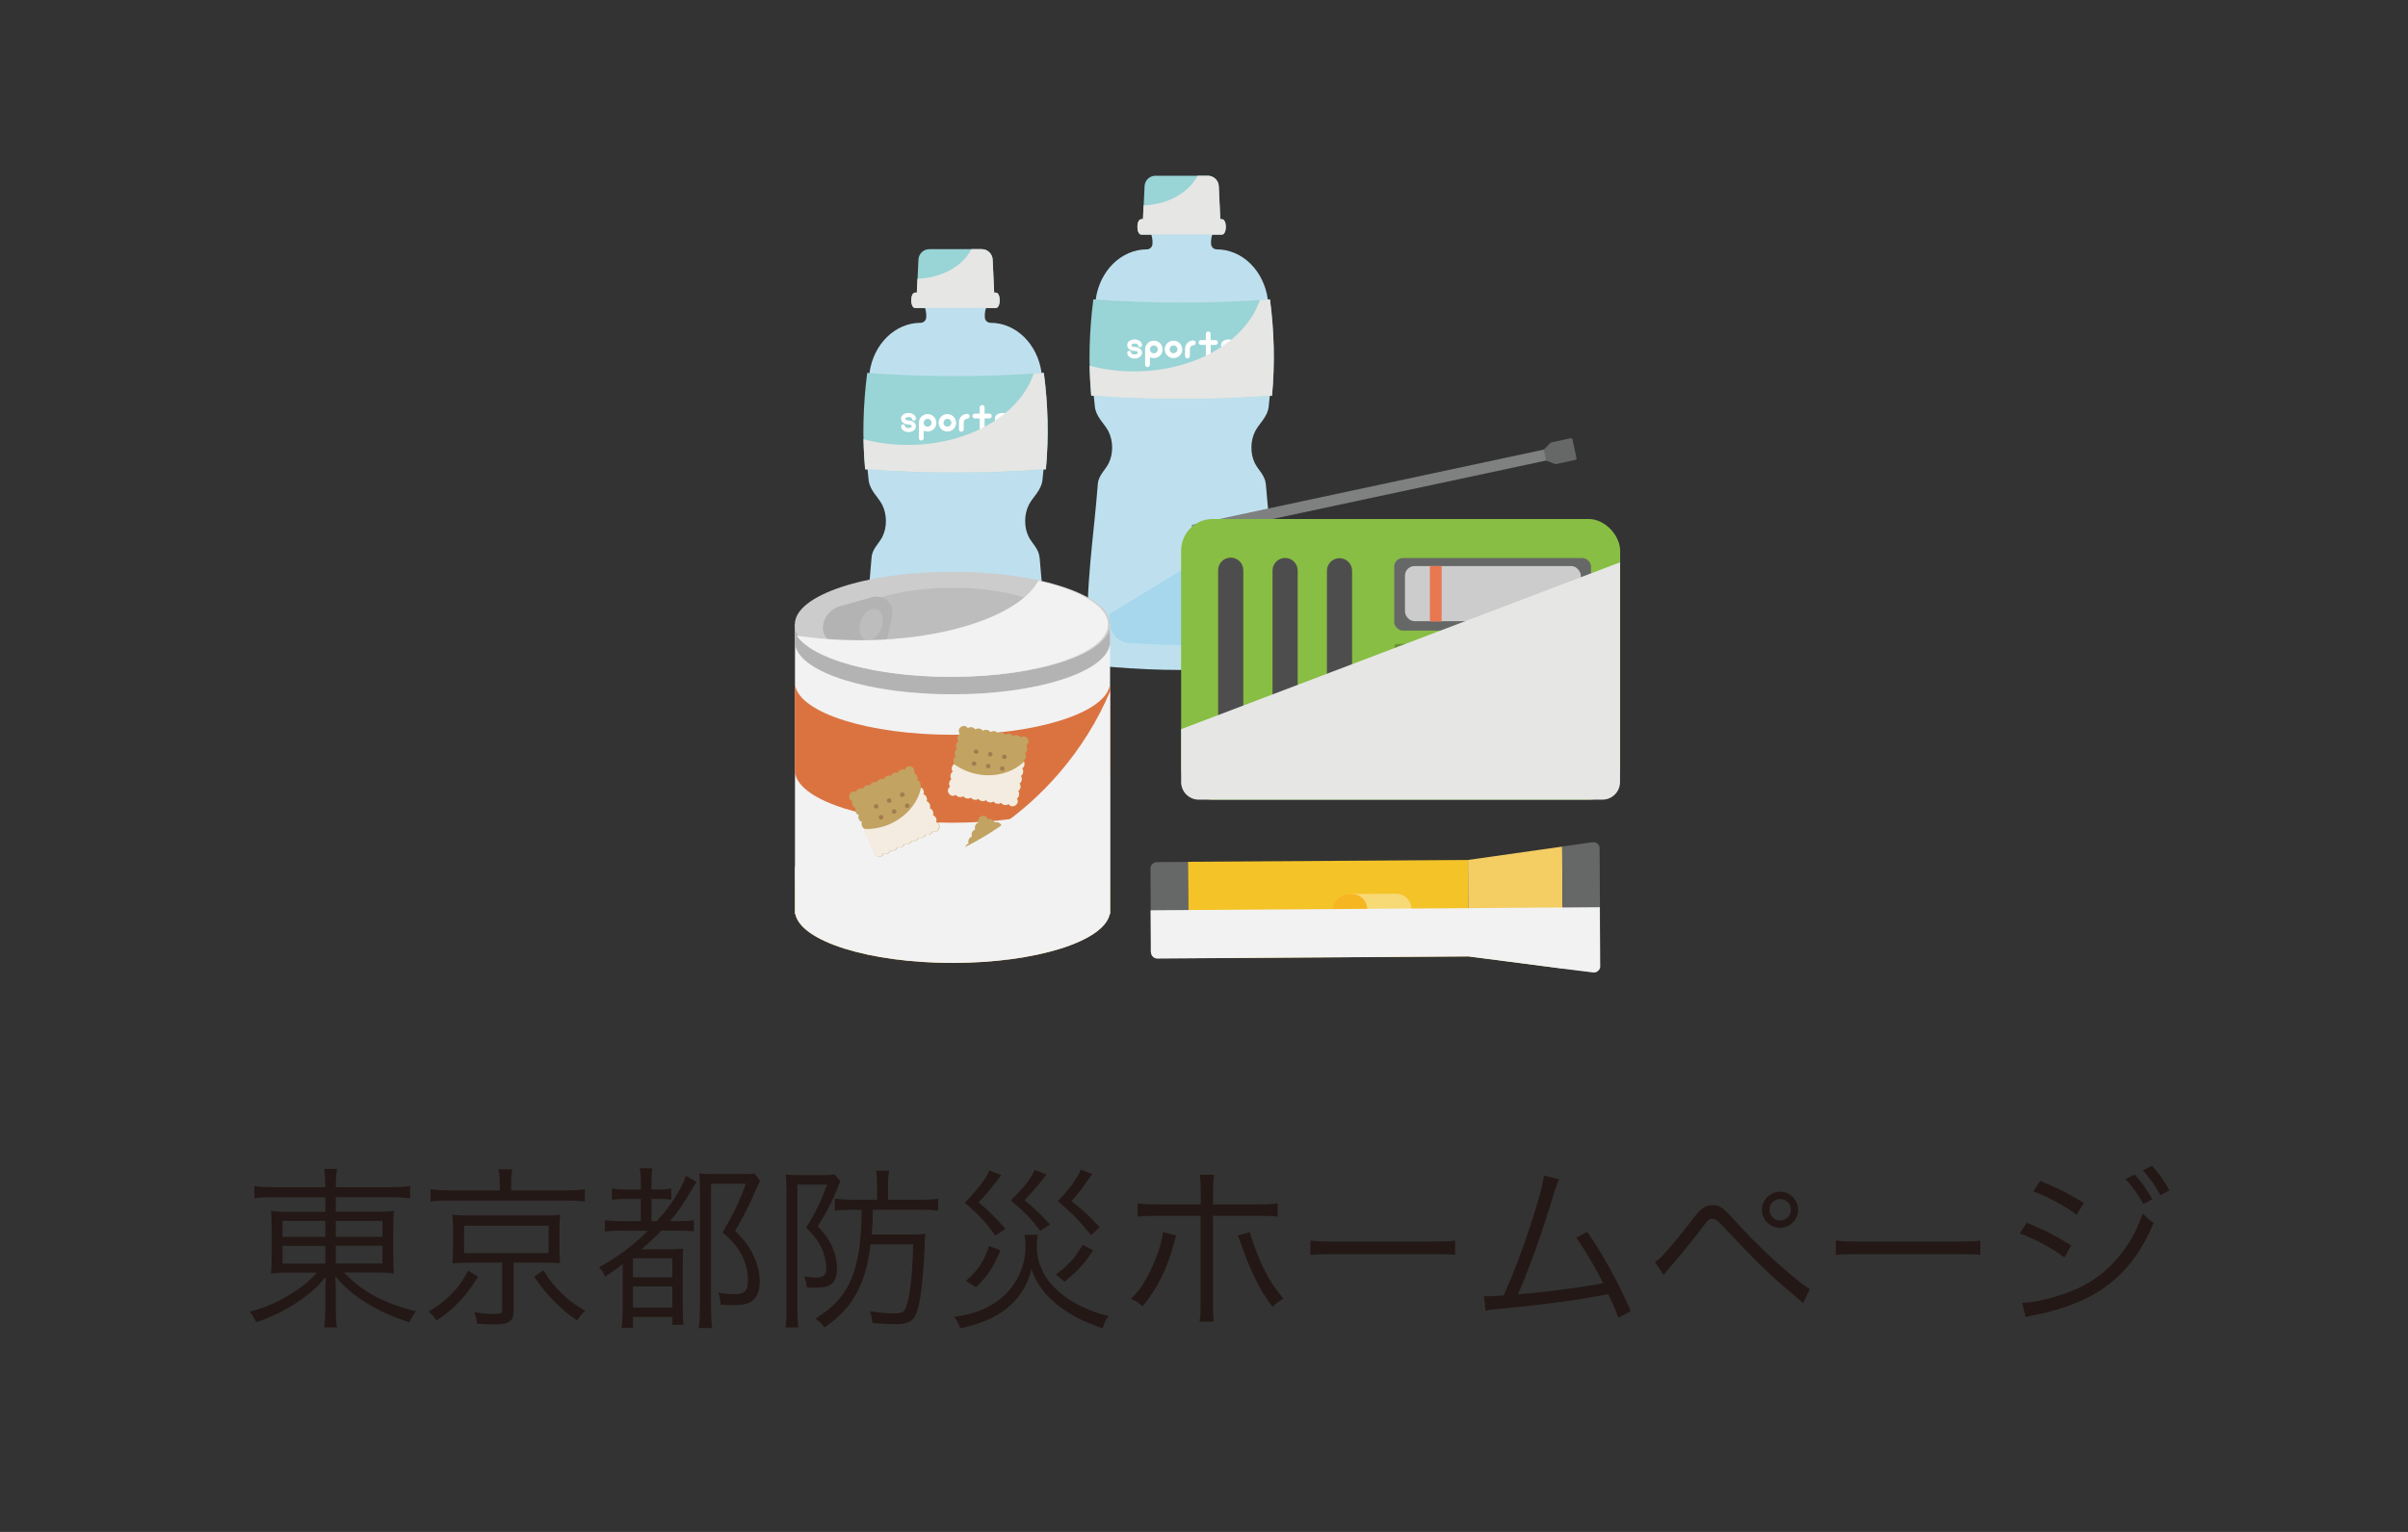 <?xml version="1.0" encoding="UTF-8"?><svg xmlns="http://www.w3.org/2000/svg" viewBox="0 0 220 140"><rect x="0" y="0" width="220" height="140" fill="#333333" stroke="none"/><defs><style>.cls-1{fill:#bee0ee;}.cls-2{fill:#fff;}.cls-3{fill:#b4b3b3;}.cls-4{fill:#f7d976;}.cls-5{fill:#dcdddd;}.cls-6{fill:#666767;}.cls-7{fill:#f4bb63;}.cls-8{fill:#e97750;}.cls-9{isolation:isolate;}.cls-10{fill:#f4ece0;}.cls-10,.cls-11,.cls-12{mix-blend-mode:multiply;}.cls-13{fill:#f4c328;}.cls-14{fill:#bdbdbd;}.cls-15{fill:#a37b51;}.cls-16{fill:#c2a361;}.cls-17{fill:#4e4d4d;}.cls-11,.cls-18{fill:#f2f2f2;}.cls-19{stroke:#fff;stroke-linecap:round;stroke-linejoin:round;stroke-width:.87px;}.cls-19,.cls-20{fill:none;}.cls-21{fill:#7f8080;}.cls-12{fill:#e6e6e5;}.cls-22{fill:#ccc;}.cls-23{fill:#db7341;}.cls-24{fill:#a6d7ec;}.cls-25{fill:#f4cd63;}.cls-26{fill:#99d4d6;}.cls-27{fill:#231815;}.cls-28{fill:#f6b621;}.cls-29{fill:#88be43;}.cls-30{fill:#679132;}</style></defs><g class="cls-9"><g id="_レイヤー_1"><rect class="cls-20" width="220" height="140"/><g><path class="cls-27" d="m25.12,109.41c-.94,0-1.36.02-1.89.1v-1.12c.54.08,1.02.11,1.94.11h4.55v-.13c0-.7-.03-1.07-.11-1.55h1.18c-.08.48-.11.93-.11,1.55v.13h4.79c1.04,0,1.57-.03,2-.11v1.12c-.45-.06-1.1-.1-1.97-.1h-4.82v1.33h3.49c1.01,0,1.39-.02,1.82-.08-.05.45-.06.8-.06,1.68v2.35c0,.96,0,1.2.06,1.7-.43-.08-.88-.1-1.82-.1h-2.75c1.73,1.79,3.63,2.82,6.59,3.55-.29.38-.4.54-.61,1.01-1.44-.48-2.45-.91-3.6-1.58-1.26-.74-2.18-1.49-3.17-2.62.03.42.05.94.05,1.25v1.63c0,.86.02,1.28.11,1.78h-1.18c.08-.54.11-.94.11-1.78v-1.62c0-.3.02-.78.05-1.23-.69.83-1.07,1.2-1.89,1.82-1.3.99-2.71,1.73-4.47,2.34-.24-.48-.34-.66-.59-.96,1.47-.4,2.61-.9,3.89-1.71,1.04-.67,1.63-1.15,2.24-1.87h-2.34c-1.02,0-1.41.02-1.86.1l.02-.21c.03-.34.05-.61.05-1.49v-2.32c0-.93-.02-1.22-.06-1.73.38.08.82.1,1.78.1h3.19v-1.33h-4.59Zm.69,2.16v1.47h3.91v-1.47h-3.91Zm0,2.29v1.62h3.91v-1.62h-3.91Zm4.87-.82h4.26v-1.47h-4.26v1.47Zm0,2.43h4.26v-1.62h-4.26v1.62Z"/><path class="cls-27" d="m43.68,116.67c-1.17,1.87-2.08,2.83-3.78,4.02-.3-.43-.42-.56-.74-.83.96-.58,1.44-.94,2.06-1.58.67-.67,1.02-1.17,1.55-2.15l.9.54Zm1.98-8.47c0-.51-.03-.93-.11-1.34h1.26c-.08.32-.11.74-.11,1.34v.59h4.95c.8,0,1.31-.03,1.78-.11v1.14c-.42-.08-.85-.1-1.75-.1h-10.63c-.86,0-1.28.02-1.71.1v-1.14c.48.08.98.11,1.78.11h4.55v-.59Zm-2.91,7.2c-.64,0-.96.02-1.42.06.05-.42.06-.72.06-1.3v-1.81c0-.62-.02-.85-.06-1.33.45.05.75.06,1.42.06h6.96c.77,0,1.1-.02,1.47-.06-.05.38-.06.7-.06,1.33v1.81c0,.56.02.88.05,1.28-.42-.03-.85-.05-1.46-.05h-2.79v4.45c0,.91-.42,1.2-1.76,1.2-.35,0-1.02-.03-1.57-.06-.05-.43-.1-.62-.27-1.06.66.11,1.2.16,1.73.16.7,0,.83-.06.83-.38v-4.31h-3.14Zm-.35-.88h7.72v-2.51h-7.72v2.51Zm7.27,1.58c.59.96.91,1.38,1.57,2.02.67.67,1.15,1.04,2.23,1.68-.32.29-.53.53-.74.88-.94-.66-1.34-.98-2.02-1.67-.77-.78-1.17-1.28-1.92-2.35l.88-.56Z"/><path class="cls-27" d="m56.9,112.46c-.8,0-1.18.02-1.63.1v-1.06c.45.08.83.1,1.63.1h1.65v-2.03h-1.18c-.66,0-1.02.02-1.46.08v-1.04c.38.08.74.1,1.46.1h1.18v-.53c0-.62-.03-.99-.1-1.41h1.15c-.06.37-.08.75-.08,1.41v.53h.5c.66,0,.93-.02,1.31-.1v1.02c-.45-.05-.75-.06-1.25-.06h-.56v2.03h.5c.96-1.09,1.54-1.89,2.19-3.09.21-.38.37-.77.45-1.06l.99.58c-.16.19-.22.29-.38.56-.82,1.42-1.25,2.05-2.06,3.01h.51c.82,0,1.25-.02,1.68-.08v1.01c-.45-.05-.88-.06-1.54-.06h-1.44c-.64.66-1.22,1.2-1.82,1.7h2.37c.72,0,1.15-.02,1.46-.06-.05.43-.05.7-.05,1.68v3.71c0,.75.02,1.17.06,1.58h-1.01v-.72h-3.6v.98h-1.04c.05-.32.1-.99.1-1.74v-4.07c-.69.51-.86.66-1.6,1.14-.18-.4-.29-.56-.56-.86,1.66-.9,3.12-1.98,4.47-3.33h-2.29Zm.93,4.27h3.6v-1.74h-3.6v1.74Zm0,2.77h3.6v-1.94h-3.6v1.94Zm11.6-11.57q-.11.21-.64,1.42c-.45,1.01-.91,1.89-1.62,3.15.86.86,1.23,1.34,1.62,2.14.42.83.62,1.68.62,2.48,0,.93-.3,1.57-.88,1.89-.35.19-.83.27-1.6.27-.26,0-.64-.02-1.09-.05-.03-.45-.08-.7-.22-1.09.62.1.98.13,1.54.13.88,0,1.18-.32,1.18-1.3,0-.85-.27-1.78-.75-2.58-.37-.61-.72-1.01-1.57-1.76,1.02-1.75,1.52-2.79,2.13-4.45h-3.19v11.01c0,.85.03,1.6.11,2.18h-1.22c.06-.43.1-1.01.1-2.19v-10.47c0-.53-.02-.91-.06-1.46.42.03.7.05,1.31.05h2.51c.61,0,.96-.02,1.23-.06l.48.67Z"/><path class="cls-27" d="m71.84,108.56c0-.45-.02-.9-.05-1.22.29.03.59.05,1.1.05h2.38c.48,0,.74-.02.98-.06l.53.64s-.03.06-.06.13c-.02.02-.03.06-.06.11-.06.13-.08.18-.14.37-.43,1.12-.94,2.1-1.81,3.5.78.83,1.1,1.3,1.41,2.08.24.59.35,1.17.35,1.76,0,.72-.19,1.2-.59,1.49-.27.18-.72.27-1.42.27-.22,0-.5,0-.75-.02-.05-.46-.1-.67-.24-1.01.45.06.78.1,1.12.1.64,0,.9-.22.9-.82,0-.54-.14-1.23-.38-1.76-.29-.67-.62-1.12-1.46-1.99.88-1.39,1.31-2.29,1.92-3.92h-2.72v11.56c0,.56.02.96.08,1.49h-1.17c.06-.43.1-.9.1-1.49v-11.27Zm5.89,2c-.58,0-.98.02-1.46.08v-1.1c.46.06.9.1,1.55.1h2.31v-1.42c0-.48-.03-.86-.1-1.23h1.2c-.06.35-.1.74-.1,1.23v1.42h2.91c.8,0,1.22-.02,1.67-.1v1.1c-.48-.06-.94-.08-1.65-.08h-4.32c-.02,1.25-.02,1.33-.1,2.26h3.49c.69,0,1.09-.02,1.41-.06-.03.24-.05.4-.06,1.06-.14,3.31-.4,5.43-.82,6.34-.29.64-.8.86-1.94.86-.53,0-.8-.02-2.02-.11-.03-.43-.1-.72-.22-1.07,1.01.14,1.65.19,2.19.19.72,0,.94-.11,1.1-.53.37-.96.59-2.96.66-5.78h-3.89c-.26,2.05-.69,3.44-1.42,4.71-.7,1.17-1.44,1.94-2.8,2.88-.27-.37-.46-.56-.82-.8,1.95-1.23,2.91-2.42,3.54-4.35.46-1.47.64-2.88.69-5.59h-1.01Z"/><path class="cls-27" d="m94.81,112.85c-.05.3-.08.64-.08,1.04,0,.96.18,1.62.66,2.53.59,1.12,1.9,2.26,3.44,2.98.94.45,1.44.62,2.45.88-.29.38-.38.59-.54,1.12-1.55-.56-2.29-.9-3.22-1.49-.99-.64-1.78-1.36-2.35-2.14-.43-.59-.66-1.01-.93-1.78-.35,1.36-.88,2.27-1.81,3.19-1.12,1.07-2.55,1.74-4.69,2.22-.18-.48-.29-.69-.58-1.04,2-.29,3.39-.88,4.56-1.94,1.25-1.15,1.97-2.8,1.97-4.51,0-.37-.03-.72-.08-1.06h1.2Zm-3.33-5.47c-.14.19-.26.34-.32.43-.98,1.25-1.04,1.31-1.76,2.07.9.74,1.57,1.39,2.46,2.42l-.91.62c-.94-1.28-1.44-1.81-2.8-3.01.53-.53.78-.82,1.2-1.34.62-.77.8-1.04,1.04-1.6l1.09.42Zm-.08,6.9c-.69,1.6-1.15,2.3-2.23,3.36l-.93-.58c.66-.58.93-.88,1.31-1.44.37-.58.54-.94.82-1.76l1.02.42Zm4.21-6.93q-.21.24-.67.83c-.37.46-.72.86-1.34,1.5.98.82,1.38,1.2,2.34,2.22l-.9.58c-.91-1.18-1.34-1.63-2.69-2.77,1.28-1.28,1.78-1.92,2.18-2.79l1.09.42Zm4.26,6.92c-.85,1.28-1.36,1.84-2.61,2.87l-.8-.66c1.15-.85,1.73-1.47,2.45-2.72l.96.51Zm-.08-6.96q-.26.32-.72.99c-.4.56-.67.9-1.18,1.46,1.09.85,1.6,1.33,2.58,2.39l-.78.74c-1.22-1.49-1.68-1.97-3.04-3.11,1.17-1.26,1.74-2.07,2.11-2.9l1.04.43Z"/><path class="cls-27" d="m107.46,112.91c-.06.18-.06.19-.27.94-.59,2.18-1.47,3.91-2.8,5.54-.38-.35-.54-.45-1.06-.69.7-.72,1.06-1.2,1.52-2.08.75-1.41,1.3-2.96,1.39-4.03l1.22.32Zm2.24-3.92c0-.83-.02-1.22-.1-1.63h1.31c-.06.43-.08.72-.08,1.67v1.04h4.03c.93,0,1.31-.02,1.87-.1v1.22c-.54-.06-.99-.08-1.84-.08h-4.07v7.97c0,.88.02,1.28.08,1.7h-1.31c.08-.42.1-.85.1-1.68v-7.99h-3.92c-.85,0-1.3.02-1.84.08v-1.22c.56.08.94.1,1.86.1h3.91v-1.07Zm4.5,3.62c.1.48.26.93.59,1.79.74,1.87,1.41,3.04,2.48,4.29-.46.26-.61.37-1.01.75-.75-1.02-1.15-1.68-1.66-2.74-.38-.8-.86-1.97-1.12-2.75-.18-.51-.27-.77-.4-1.04l1.12-.3Z"/><path class="cls-27" d="m119.71,113.36c.46.08.9.1,1.99.1h9.3c1.18,0,1.44-.02,1.94-.08v1.3c-.51-.05-.88-.06-1.95-.06h-9.28c-1.17,0-1.5.02-1.99.06v-1.31Z"/><path class="cls-27" d="m142.45,107.77c-.16.3-.27.62-.43,1.15-1.17,3.84-2.26,6.91-3.33,9.36,2.13-.14,5.89-.64,7.78-1.01-.85-1.68-1.68-3.06-2.46-4.15l.99-.54c1.28,1.76,2.88,4.66,3.99,7.24l-1.12.61c-.35-.91-.58-1.42-.94-2.16-2.69.53-5.88.96-9.84,1.33-.61.05-1.06.11-1.36.18l-.16-1.33q.37.02.45.02c.11,0,.99-.05,1.36-.08.99-2.24,1.63-3.94,2.42-6.34.79-2.42,1.14-3.7,1.26-4.61l1.41.34Z"/><path class="cls-27" d="m151.19,115.33c.21-.13.34-.22.53-.4.48-.46,1.95-2.22,2.74-3.27.9-1.22,1.31-1.52,2.03-1.52.64,0,.91.19,2.06,1.47,1.76,1.94,3.71,3.79,5.47,5.22.74.61,1.01.8,1.33.96l-.61,1.31c-.35-.32-.37-.34-1.42-1.23-1.49-1.23-3.28-2.99-5.43-5.3-1.06-1.12-1.12-1.18-1.44-1.18s-.4.08-1.1,1.02c-.59.8-1.95,2.46-2.87,3.52-.22.26-.29.34-.48.59l-.82-1.2Zm13.09-4.77c0,.91-.74,1.65-1.65,1.65s-1.65-.74-1.65-1.65.74-1.65,1.65-1.65,1.65.74,1.65,1.65Zm-2.62,0c0,.53.45.98.98.98s.98-.43.98-.98-.43-.98-.98-.98-.98.43-.98.98Z"/><path class="cls-27" d="m167.71,113.36c.46.08.9.1,1.98.1h9.3c1.18,0,1.44-.02,1.94-.08v1.3c-.51-.05-.88-.06-1.95-.06h-9.28c-1.17,0-1.5.02-1.98.06v-1.31Z"/><path class="cls-27" d="m185.16,111.74c1.52.62,2.67,1.2,4.07,2.08l-.62,1.09c-1.17-.86-2.62-1.65-4.08-2.19l.64-.98Zm-.42,7.32c1.04,0,2.71-.38,4.31-.99,1.98-.75,3.51-1.89,4.8-3.57.9-1.17,1.42-2.18,1.92-3.6.4.43.56.56.99.86-1.39,3.33-3.34,5.49-6.16,6.9-1.12.54-2.74,1.1-4.05,1.38-.26.05-.54.11-.86.18-.32.06-.38.08-.62.16l-.32-1.31Zm1.67-11.14c1.57.64,2.61,1.17,3.97,2.02l-.66,1.07c-1.1-.83-2.77-1.71-3.94-2.13l.62-.96Zm8.63-.58c.69.78,1.07,1.33,1.6,2.26l-.82.43c-.56-.98-.9-1.46-1.62-2.27l.83-.42Zm1.57-.8c.67.75,1.07,1.31,1.6,2.24l-.83.45c-.54-.98-.88-1.46-1.6-2.27l.83-.42Z"/></g><g><g><path class="cls-1" d="m115.64,44.23c-.06-.79-.68-1.27-.99-1.89-.44-.87-.42-2.07.03-2.94.38-.72,1.12-1.29,1.23-2.23.04-.33.07-.66.1-.99,0,0,0,0,0,0,.26-2.93.19-5.89-.18-8.82,0,0,0,0,0,0-.36-2.63-2.34-4.57-4.67-4.57-.26,0-.49-.2-.51-.46-.04-.44.05-.87.28-1.31-1.97.18-3.95.18-5.92,0,.23.43.32.87.28,1.31-.03.26-.25.46-.51.46h0c-2.32,0-4.31,1.94-4.67,4.57,0,0,0,0,0,0-.37,2.93-.44,5.9-.18,8.82,0,0,0,0,0,0,.03.33.06.66.1.99.11.94.85,1.51,1.23,2.23.45.87.47,2.06.03,2.94-.31.62-.93,1.1-.99,1.89-.36,4.78-1.17,9.56-.88,14.35.08,1.26.98,2.27,2.12,2.37,4.29.37,8.58.37,12.87,0,1.14-.1,2.04-1.1,2.12-2.37.3-4.78-.51-9.56-.88-14.35Z"/><path class="cls-26" d="m116.22,36.17c.27-2.92.2-5.88-.19-8.81-5.34.39-10.8.39-16.14,0-.38,2.93-.46,5.89-.19,8.81,5.46.41,11.05.41,16.51,0Z"/><path class="cls-26" d="m111.64,20.03h-.15l-.14-3.01c-.02-.54-.47-.96-1-.96h-4.78c-.54,0-.98.42-1,.96l-.14,3.01h-.15c-.48,0-.48,1.41,0,1.41h7.36c.48,0,.48-1.41,0-1.41Z"/><path class="cls-24" d="m101.35,56.12c0,.27.02.53.04.8.06.97.76,1.74,1.63,1.82,3.3.28,6.6.28,9.89,0,.87-.07,1.57-.85,1.63-1.82.18-2.85-.16-5.7-.45-8.55l-12.74,7.75Z"/><g><path class="cls-2" d="m103.94,32.16c-.06-.06-.16-.09-.28-.09-.38,0-.68-.23-.68-.53s.3-.52.68-.52.68.23.68.52c0,.1-.08.19-.18.19-.09,0-.17-.07-.18-.18-.01-.08-.13-.16-.31-.16-.19,0-.31.09-.31.16,0,.07.1.16.3.16.22,0,.41.07.54.2.09.09.14.21.14.33,0,.3-.3.53-.68.53-.21,0-.4-.07-.53-.2-.09-.09-.14-.21-.14-.33,0-.05.02-.1.05-.13.03-.03.08-.05.13-.05.09,0,.17.07.18.18,0,.02.01.05.03.07.05.06.16.09.27.09.19,0,.31-.09.31-.16,0-.02-.02-.05-.03-.06Z"/><path class="cls-2" d="m104.84,33.55c-.12,0-.22-.1-.22-.22v-1.4c0-.44.36-.8.8-.8s.8.36.8.8-.36.8-.8.8c-.13,0-.25-.03-.36-.08v.68c0,.12-.1.22-.22.22Zm.22-1.62c0,.2.16.36.36.36s.36-.16.36-.36-.16-.36-.36-.36-.36.16-.36.36Z"/><path class="cls-2" d="m108.02,31.93c0,.44-.36.8-.8.8-.22,0-.42-.08-.57-.23-.15-.15-.24-.36-.24-.57,0-.44.36-.8.8-.8s.8.36.8.8Zm-.44,0c0-.2-.16-.36-.36-.36s-.36.16-.36.36c0,.09.04.18.1.25.07.07.16.1.26.1.2,0,.36-.16.36-.36Z"/><path class="cls-2" d="m109.24,31.34c0,.12-.1.22-.22.22-.17,0-.31.14-.31.31v.66c0,.12-.1.22-.22.22s-.22-.1-.22-.22v-.66c0-.42.34-.76.76-.76.12,0,.22.1.22.22Z"/><path class="cls-2" d="m111.05,31.52h-.44v.98c0,.12-.1.22-.22.22s-.22-.1-.22-.22v-.98h-.44c-.12,0-.22-.1-.22-.22s.1-.22.22-.22h.44v-.57c0-.12.1-.22.22-.22s.22.1.22.22v.57h.44c.12,0,.22.1.22.22s-.1.22-.22.22Z"/><path class="cls-2" d="m112.52,32.16c-.06-.06-.16-.09-.28-.09-.38,0-.68-.23-.68-.53s.3-.52.68-.52.68.23.68.52c0,.1-.08.19-.18.19-.09,0-.17-.07-.18-.18-.01-.08-.13-.16-.31-.16-.19,0-.31.09-.31.16,0,.07.1.16.3.16.22,0,.41.07.54.2.09.09.14.21.14.33,0,.3-.3.53-.68.53-.21,0-.4-.07-.53-.2-.09-.09-.14-.21-.14-.33,0-.05.02-.1.05-.13.03-.03.08-.05.13-.05.09,0,.17.07.18.18,0,.02.01.05.03.07.05.06.16.09.27.09.19,0,.31-.09.31-.16,0-.02-.02-.05-.03-.06Z"/></g><line class="cls-19" x1="108.83" y1="18.46" x2="108.89" y2="19.76"/><line class="cls-19" x1="110.12" y1="18.46" x2="110.19" y2="19.76"/><path class="cls-12" d="m116.03,27.36c-.31.02-.62.04-.93.06-1.25,3.74-5.92,6.52-11.49,6.52-1.43,0-2.79-.18-4.06-.52.02.92.07,1.83.15,2.74,5.46.41,11.05.41,16.51,0,.27-2.92.2-5.88-.19-8.81Z"/><path class="cls-12" d="m111.64,20.03h-.15l-.14-3.01c-.02-.54-.47-.96-1-.96h-.94c-.79,1.54-2.69,2.63-4.93,2.71l-.06,1.26h-.15c-.48,0-.48,1.41,0,1.41h7.36c.48,0,.48-1.41,0-1.41Z"/></g><g><path class="cls-1" d="m94.97,50.94c-.06-.79-.68-1.27-.99-1.89-.44-.87-.42-2.07.03-2.94.38-.72,1.12-1.29,1.23-2.23.04-.33.07-.66.1-.99,0,0,0,0,0,0,.26-2.93.19-5.89-.18-8.82,0,0,0,0,0,0-.36-2.63-2.34-4.57-4.67-4.57-.26,0-.49-.2-.51-.46-.04-.44.05-.87.28-1.31-1.97.18-3.95.18-5.92,0,.23.43.32.87.28,1.31-.03.26-.25.46-.51.46h0c-2.32,0-4.31,1.94-4.67,4.57,0,0,0,0,0,0-.37,2.93-.44,5.9-.18,8.82,0,0,0,0,0,0,.03.33.06.66.1.99.11.94.85,1.51,1.23,2.23.45.87.47,2.06.03,2.94-.31.62-.93,1.1-.99,1.89-.36,4.78-1.17,9.56-.88,14.35.08,1.26.98,2.27,2.12,2.37,4.29.37,8.58.37,12.87,0,1.14-.1,2.04-1.1,2.12-2.37.3-4.78-.51-9.56-.88-14.35Z"/><path class="cls-26" d="m95.56,42.89c.27-2.92.2-5.88-.19-8.81-5.34.39-10.8.39-16.14,0-.38,2.93-.46,5.89-.19,8.81,5.46.41,11.05.41,16.51,0Z"/><path class="cls-26" d="m90.98,26.74h-.15l-.14-3.01c-.02-.54-.47-.96-1-.96h-4.78c-.54,0-.98.42-1,.96l-.14,3.01h-.15c-.48,0-.48,1.41,0,1.41h7.36c.48,0,.48-1.41,0-1.41Z"/><path class="cls-24" d="m80.68,62.84c0,.27.02.53.04.8.06.97.76,1.74,1.63,1.82,3.3.28,6.6.28,9.89,0,.87-.07,1.57-.85,1.63-1.82.18-2.85-.16-5.7-.45-8.55l-12.74,7.75Z"/><g><path class="cls-2" d="m83.28,38.88c-.06-.06-.16-.09-.28-.09-.38,0-.68-.23-.68-.53s.3-.52.68-.52.68.23.68.52c0,.1-.08.19-.18.19-.09,0-.17-.07-.18-.18-.01-.08-.13-.16-.31-.16-.19,0-.31.09-.31.16,0,.07.1.16.3.16.22,0,.41.07.54.2.09.09.14.21.14.33,0,.3-.3.53-.68.53-.21,0-.4-.07-.53-.2-.09-.09-.14-.21-.14-.33,0-.05.02-.1.05-.13.03-.03.08-.05.13-.05.09,0,.17.07.18.18,0,.02.01.05.03.07.05.06.16.09.27.09.19,0,.31-.09.31-.16,0-.02-.02-.05-.03-.06Z"/><path class="cls-2" d="m84.17,40.26c-.12,0-.22-.1-.22-.22v-1.4c0-.44.36-.8.8-.8s.8.36.8.8-.36.8-.8.8c-.13,0-.25-.03-.36-.08v.68c0,.12-.1.22-.22.22Zm.22-1.62c0,.2.16.36.36.36s.36-.16.36-.36-.16-.36-.36-.36-.36.16-.36.36Z"/><path class="cls-2" d="m87.36,38.64c0,.44-.36.8-.8.8-.22,0-.42-.08-.57-.23-.15-.15-.24-.36-.24-.57,0-.44.36-.8.8-.8s.8.36.8.8Zm-.44,0c0-.2-.16-.36-.36-.36s-.36.16-.36.36c0,.09.04.18.1.25.07.07.16.1.26.1.2,0,.36-.16.36-.36Z"/><path class="cls-2" d="m88.58,38.05c0,.12-.1.22-.22.22-.17,0-.31.14-.31.31v.66c0,.12-.1.22-.22.22s-.22-.1-.22-.22v-.66c0-.42.34-.76.76-.76.12,0,.22.1.22.22Z"/><path class="cls-2" d="m90.39,38.24h-.44v.98c0,.12-.1.22-.22.22s-.22-.1-.22-.22v-.98h-.44c-.12,0-.22-.1-.22-.22s.1-.22.22-.22h.44v-.57c0-.12.1-.22.22-.22s.22.1.22.22v.57h.44c.12,0,.22.1.22.22s-.1.22-.22.22Z"/><path class="cls-2" d="m91.85,38.88c-.06-.06-.16-.09-.28-.09-.38,0-.68-.23-.68-.53s.3-.52.68-.52.68.23.68.52c0,.1-.08.19-.18.19-.09,0-.17-.07-.18-.18-.01-.08-.13-.16-.31-.16-.19,0-.31.09-.31.16,0,.07.1.16.3.16.22,0,.41.07.54.2.09.09.14.21.14.33,0,.3-.3.53-.68.53-.21,0-.4-.07-.53-.2-.09-.09-.14-.21-.14-.33,0-.05.02-.1.05-.13.03-.03.08-.05.13-.05.09,0,.17.07.18.18,0,.02.01.05.03.07.05.06.16.09.27.09.19,0,.31-.09.31-.16,0-.02-.02-.05-.03-.06Z"/></g><line class="cls-19" x1="88.16" y1="25.17" x2="88.23" y2="26.47"/><line class="cls-19" x1="89.46" y1="25.17" x2="89.52" y2="26.47"/><path class="cls-12" d="m95.37,34.08c-.31.02-.62.04-.93.06-1.25,3.74-5.92,6.52-11.49,6.52-1.43,0-2.79-.18-4.06-.52.02.92.07,1.83.15,2.74,5.46.41,11.05.41,16.51,0,.27-2.92.2-5.88-.19-8.81Z"/><path class="cls-12" d="m90.98,26.74h-.15l-.14-3.01c-.02-.54-.47-.96-1-.96h-.94c-.79,1.54-2.69,2.63-4.93,2.71l-.06,1.26h-.15c-.48,0-.48,1.41,0,1.41h7.36c.48,0,.48-1.41,0-1.41Z"/></g><g><path class="cls-7" d="m101.42,80.59s-.01,0-.04.02c-.52,2.49-6.75,4.46-14.36,4.46s-13.84-1.97-14.36-4.46c-.02-.01-.04-.02-.04-.02v2.93s.01,0,.04.02c.52,2.49,6.75,4.46,14.36,4.46s13.84-1.97,14.36-4.46c.02-.01.04-.02.04-.02v-.32s0,0,0,0,0,0,0,0v-2.61Z"/><polygon class="cls-18" points="101.42 80.27 101.42 80.27 101.42 80.27 101.42 80.27"/><path class="cls-18" d="m87.02,85.07c7.61,0,13.84-1.97,14.36-4.46.02-.01.04-.02.04-.02v-.32h0v-23.22h-28.79v23.54s.01,0,.04.02c.52,2.49,6.75,4.46,14.36,4.46Z"/><path class="cls-23" d="m87.02,67.15c-7.61,0-13.84-1.97-14.36-4.46-.02-.01-.04-.02-.04-.02v8.04s.01,0,.04.02c.52,2.49,6.75,4.46,14.36,4.46s13.84-1.97,14.36-4.46c.02-.01.04-.02.04-.02v-.32h0v-7.72s-.01,0-.04.02c-.52,2.49-6.75,4.46-14.36,4.46Z"/><path class="cls-3" d="m87.02,61.85c-7.95,0-14.4-2.15-14.4-4.8v1.92s.01,0,.04.02c.52,2.49,6.75,4.46,14.36,4.46s13.84-1.97,14.36-4.46c.02-.01.04-.02.04-.02v-.32h0v-1.61c0,2.65-6.45,4.8-14.39,4.8Z"/><polygon class="cls-5" points="101.42 57.05 101.42 57.05 101.42 57.05 101.42 57.05"/><path class="cls-22" d="m87.02,61.85c7.95,0,14.39-2.15,14.39-4.8h0c0-2.65-6.45-4.8-14.39-4.8s-14.4,2.15-14.4,4.8,6.44,4.8,14.4,4.8Z"/><path class="cls-14" d="m87.02,60.02c5.21,0,9.44-1.41,9.44-3.15h0c0-1.74-4.23-3.15-9.44-3.15s-9.44,1.41-9.44,3.15,4.23,3.15,9.44,3.15Z"/><path class="cls-3" d="m79.56,54.61l-2.81.79c-.76.21-1.38.86-1.53,1.61h0c-.16.79.22,1.49.93,1.72l2.48.8c1.04.33,2.29-.46,2.53-1.61l.33-1.59c.25-1.19-.73-2.06-1.93-1.73Zm1.06,2.5c-.17.79-.76,1.42-1.33,1.4-.57-.02-.9-.68-.73-1.47.17-.79.76-1.42,1.33-1.4.57.02.9.68.73,1.47Z"/><g><g><path class="cls-16" d="m83.51,70.3c-.15-.38-.72-.36-.83.04-.24-.11-.57.04-.64.29-.24-.11-.57.04-.64.29-.24-.11-.57.04-.64.29-.24-.11-.57.04-.64.29-.24-.11-.57.04-.64.29-.24-.11-.57.04-.64.29-.24-.11-.57.04-.64.29-.55-.26-.9.66-.32.83-.11.24.04.57.29.64-.11.24.04.57.29.64-.11.24.04.57.29.64-.11.24.04.57.29.64-.11.24.04.57.29.64-.11.24.04.57.29.64-.11.24.04.57.29.64-.26.55.66.9.83.32.24.11.57-.04.64-.29.24.11.57-.04.64-.29.24.11.57-.04.64-.29.24.11.57-.04.64-.29.24.11.57-.04.64-.29.24.11.57-.04.64-.29.24.11.57-.04.64-.29.55.26.9-.66.32-.83.11-.24-.04-.57-.29-.64.11-.24-.04-.57-.29-.64.11-.24-.04-.57-.29-.64.11-.24-.04-.57-.29-.64.11-.24-.04-.57-.29-.64.11-.24-.04-.57-.29-.64.11-.24-.04-.57-.29-.64.05-.11.06-.24,0-.35Z"/><g><path class="cls-15" d="m80.24,73.61c.11.25-.27.42-.39.17-.11-.25.27-.42.39-.17Z"/><path class="cls-15" d="m81.43,73.08c.11.25-.27.42-.39.17-.11-.25.27-.42.39-.17Z"/><path class="cls-15" d="m82.63,72.54c.11.25-.27.42-.39.17s.27-.42.39-.17Z"/><path class="cls-15" d="m80.69,74.61c.11.25-.27.42-.39.17-.11-.25.27-.42.39-.17Z"/><path class="cls-15" d="m81.88,74.08c.11.25-.27.42-.39.17s.27-.42.39-.17Z"/><path class="cls-15" d="m83.08,73.55c.11.25-.27.42-.39.17-.11-.25.27-.42.39-.17Z"/><path class="cls-15" d="m81.13,75.62c.11.25-.27.42-.39.17s.27-.42.39-.17Z"/><path class="cls-15" d="m82.33,75.08c.11.25-.27.42-.39.17-.11-.25.27-.42.39-.17Z"/><path class="cls-15" d="m83.52,74.55c.11.25-.27.42-.39.17-.11-.25.27-.42.39-.17Z"/></g><path class="cls-10" d="m85.52,75.15c.11-.24-.04-.57-.29-.64.11-.24-.04-.57-.29-.64.11-.24-.04-.57-.29-.64.11-.24-.04-.57-.29-.64.1-.21,0-.5-.21-.61-.28,1.36-1.31,2.64-2.82,3.32-.77.34-1.57.49-2.33.46-.11.24.04.57.29.64-.11.24.04.57.29.64-.11.24.04.57.29.64-.26.55.66.9.83.32.24.11.57-.04.64-.29.24.11.57-.04.64-.29.24.11.57-.04.64-.29.24.11.57-.04.64-.29.24.11.57-.04.64-.29.24.11.57-.04.64-.29.24.11.57-.04.64-.29.55.26.9-.66.32-.83Z"/></g><g><path class="cls-16" d="m95.28,77.58c.19-.36-.2-.77-.57-.61-.07-.25-.4-.41-.64-.3-.07-.25-.4-.41-.64-.3-.07-.25-.4-.41-.64-.3-.07-.25-.4-.41-.64-.3-.07-.25-.4-.41-.64-.3-.07-.25-.4-.41-.64-.3-.07-.25-.4-.41-.64-.3-.16-.59-1.08-.26-.83.3-.25.07-.41.4-.3.64-.25.07-.41.4-.3.64-.25.07-.41.4-.3.64-.25.07-.41.4-.3.64-.25.07-.41.4-.3.64-.25.07-.41.4-.3.64-.25.07-.41.4-.3.64-.59.16-.26,1.08.3.83.07.25.4.41.64.3.07.25.4.41.64.3.07.25.4.41.64.3.07.25.4.41.64.3.07.25.4.41.64.3.07.25.4.41.64.3.07.25.4.41.64.3.16.59,1.08.26.83-.3.25-.07.41-.4.3-.64.25-.07.41-.4.3-.64.25-.07.41-.4.3-.64.25-.07.41-.4.3-.64.25-.07.41-.4.3-.64.25-.07.41-.4.3-.64.25-.07.41-.4.3-.64.11-.03.22-.11.27-.23Z"/><g><path class="cls-15" d="m90.64,77.24c-.12.25-.5.07-.38-.18.12-.25.5-.07.38.18Z"/><path class="cls-15" d="m91.82,77.8c-.12.25-.5.07-.38-.18.12-.25.5-.07.38.18Z"/><path class="cls-15" d="m93,78.37c-.12.25-.5.07-.38-.18.12-.25.5-.07.38.18Z"/><path class="cls-15" d="m90.17,78.24c-.12.25-.5.07-.38-.18.12-.25.5-.07.38.18Z"/><path class="cls-15" d="m91.35,78.8c-.12.25-.5.07-.38-.18.12-.25.5-.07.38.18Z"/><path class="cls-15" d="m92.53,79.36c-.12.25-.5.07-.38-.18.12-.25.5-.07.38.18Z"/><path class="cls-15" d="m89.7,79.23c-.12.25-.5.07-.38-.18.12-.25.5-.07.38.18Z"/><path class="cls-15" d="m90.88,79.79c-.12.25-.5.07-.38-.18.12-.25.5-.07.38.18Z"/><path class="cls-15" d="m92.06,80.35c-.12.25-.5.07-.38-.18.12-.25.5-.07.38.18Z"/></g><path class="cls-10" d="m92.9,82.26c.25-.07.41-.4.3-.64.25-.07.41-.4.3-.64.25-.07.41-.4.3-.64.25-.07.41-.4.3-.64.22-.06.37-.33.33-.56-1.22.67-2.86.73-4.36.02-.76-.36-1.39-.87-1.86-1.47-.25.07-.4.4-.3.64-.25.07-.41.4-.3.64-.25.07-.41.4-.3.64-.59.16-.26,1.08.3.83.07.25.4.41.64.3.07.25.4.41.64.3.07.25.4.41.64.3.07.25.4.41.64.3.07.25.4.41.64.3.07.25.4.41.64.3.07.25.4.41.64.3.16.59,1.08.26.83-.3Z"/></g><g><path class="cls-16" d="m93.96,67.84c.09-.4-.39-.7-.71-.44-.13-.22-.49-.29-.69-.13-.13-.22-.49-.29-.69-.12-.13-.22-.49-.29-.69-.12-.13-.22-.49-.29-.69-.12-.13-.22-.49-.29-.69-.12-.13-.22-.49-.29-.69-.12-.13-.22-.49-.29-.69-.12-.31-.52-1.11.04-.73.51-.22.13-.29.49-.13.69-.22.13-.29.49-.12.69-.22.13-.29.49-.12.69-.22.13-.29.49-.12.69-.22.13-.29.49-.12.69-.22.13-.29.49-.12.69-.22.13-.29.49-.12.69-.52.31.04,1.11.51.73.13.22.49.29.69.13.13.22.49.29.69.12.13.22.49.29.69.12.13.22.49.29.69.12.13.22.49.29.69.12.13.22.49.29.69.12.13.22.49.29.69.12.31.52,1.11-.04.73-.51.22-.13.29-.49.13-.69.22-.13.29-.49.12-.69.22-.13.29-.49.12-.69.22-.13.29-.49.12-.69.22-.13.29-.49.12-.69.22-.13.29-.49.12-.69.22-.13.29-.49.12-.69.1-.06.18-.16.2-.29Z"/><g><path class="cls-15" d="m89.39,68.73c-.05.27-.46.19-.42-.07.05-.27.46-.19.42.07Z"/><path class="cls-15" d="m90.68,68.97c-.05.27-.46.19-.42-.07.05-.27.46-.19.42.07Z"/><path class="cls-15" d="m91.97,69.2c-.05.27-.46.19-.42-.07.05-.27.46-.19.42.07Z"/><path class="cls-15" d="m89.2,69.82c-.05.27-.46.19-.42-.07.05-.27.46-.19.42.07Z"/><path class="cls-15" d="m90.49,70.05c-.05.27-.46.19-.42-.07.05-.27.46-.19.42.07Z"/><path class="cls-15" d="m91.78,70.28c-.05.27-.46.19-.42-.07s.46-.19.42.07Z"/><path class="cls-15" d="m89.01,70.9c-.05.27-.46.19-.42-.07.05-.27.46-.19.42.07Z"/><path class="cls-15" d="m90.29,71.13c-.05.27-.46.19-.42-.07.05-.27.46-.19.42.07Z"/><path class="cls-15" d="m91.58,71.36c-.05.27-.46.19-.42-.07.05-.27.46-.19.42.07Z"/></g><path class="cls-10" d="m92.89,72.99c.22-.13.29-.49.13-.69.22-.13.29-.49.12-.69.22-.13.29-.49.12-.69.22-.13.29-.49.12-.69.2-.12.27-.42.17-.62-1,.97-2.57,1.45-4.2,1.15-.83-.15-1.57-.48-2.18-.93-.22.13-.29.49-.12.69-.22.13-.29.49-.12.69-.22.13-.29.49-.12.69-.52.31.04,1.11.51.73.13.22.49.29.69.13.13.22.49.29.69.12.13.22.49.29.69.12.13.22.49.29.69.12.13.22.49.29.69.12.13.22.49.29.69.12.13.22.49.29.69.12.31.52,1.11-.04.73-.51Z"/></g></g><path class="cls-11" d="m101.42,80.59v-.32h0v-9.88h0v-7.22c-1.1,2.62-2.66,5.17-4.67,7.5-6.67,7.73-16.36,10.86-24.12,8.51v4.34s.01,0,.04.02c.52,2.49,6.75,4.46,14.36,4.46s13.84-1.97,14.36-4.46c.02-.01.04-.02.04-.02v-.32s0,0,0,0,0,0,0,0v-2.61Z"/><path class="cls-11" d="m94.87,53.07c-1.68,3.11-8.35,5.44-16.32,5.44-2.02,0-3.96-.15-5.76-.42,1.42,2.15,7.17,3.77,14.06,3.77,7.95,0,14.39-2.15,14.39-4.8h0c0-1.66-2.53-3.13-6.38-3.99Z"/></g><g><g><rect class="cls-21" x="125.14" y="27.87" width="1.02" height="34.08" transform="translate(143.29 -87.36) rotate(77.93)"/><path class="cls-6" d="m144.03,41.86l-.36-1.69c-.02-.08-.1-.14-.18-.12l-1.75.38s-.06.02-.08.04l-.56.57s-.05.09-.04.14l.18.83c.01.05.05.09.09.11l.75.29s.06.01.09,0l1.75-.38c.08-.02.14-.1.12-.18Z"/></g><rect class="cls-29" x="107.91" y="47.43" width="40.11" height="25.66" rx="2.89" ry="2.89"/><path class="cls-17" d="m112.44,69.54h0c-.63,0-1.15-.51-1.15-1.15v-16.28c0-.63.51-1.15,1.15-1.15h0c.63,0,1.15.51,1.15,1.15v16.28c0,.63-.51,1.15-1.15,1.15Z"/><path class="cls-17" d="m117.41,69.57h0c-.63,0-1.15-.51-1.15-1.15v-16.28c0-.63.51-1.15,1.15-1.15h0c.63,0,1.15.51,1.15,1.15v16.28c0,.63-.51,1.15-1.15,1.15Z"/><path class="cls-17" d="m122.38,69.59h0c-.63,0-1.15-.51-1.15-1.15v-16.28c0-.63.51-1.15,1.15-1.15h0c.63,0,1.15.51,1.15,1.15v16.28c0,.63-.51,1.15-1.15,1.15Z"/><circle class="cls-6" cx="131.16" cy="66.08" r="2.85"/><circle class="cls-17" cx="131.16" cy="66.08" r="2.22"/><rect class="cls-6" x="130.74" y="63.77" width=".83" height="4.63" transform="translate(-15.67 62.82) rotate(-25.47)"/><circle class="cls-6" cx="141.19" cy="64.77" r="4.17"/><circle class="cls-17" cx="141.19" cy="64.77" r="3.24"/><path class="cls-6" d="m141.19,63.77h0c-.33,0-.61-.27-.61-.61v-1.78h1.21v1.78c0,.33-.27.61-.61.61Z"/><rect class="cls-6" x="127.38" y="51" width="17.98" height="6.63" rx=".78" ry=".78"/><rect class="cls-22" x="128.36" y="51.73" width="16.07" height="5.04" rx=".88" ry=".88"/><rect class="cls-8" x="130.64" y="51.73" width="1.07" height="5.07"/><path class="cls-30" d="m140.2,59.33h-12.57c-.13,0-.24-.11-.24-.24h0c0-.13.11-.24.24-.24h12.57c.13,0,.24.11.24.24h0c0,.13-.11.24-.24.24Z"/><path class="cls-30" d="m137.13,60.94h-9.5c-.13,0-.24-.11-.24-.24h0c0-.13.11-.24.24-.24h9.5c.13,0,.24.11.24.24h0c0,.13-.11.24-.24.24Z"/><path class="cls-12" d="m107.91,66.64v4.83c0,.89.72,1.61,1.61,1.61h36.88c.89,0,1.61-.72,1.61-1.61v-20.08l-40.11,15.25Z"/></g><g><g><rect class="cls-13" x="108.55" y="78.68" width="25.6" height="8.81" transform="translate(-.53 .78) rotate(-.37)"/><polygon class="cls-6" points="105.14 84.49 105.14 84.49 105.14 83.76 105.14 84.49"/><path class="cls-6" d="m146.21,88.31l-.07-10.75s0-.08-.01-.12l.07,10.97s0-.06,0-.1Z"/><polygon class="cls-25" points="134.12 78.59 134.17 87.4 142.8 88.52 142.72 77.37 134.12 78.59"/><path class="cls-6" d="m105.75,87.6l2.83-.02-.06-8.81-2.83.02c-.32,0-.58.26-.58.58l.04,6.93v.73c.01.32.27.57.59.57Z"/><path class="cls-6" d="m146.21,88.39l-.07-10.97c-.06-.29-.34-.49-.65-.45l-2.76.39.08,11.15,2.76.36c.31.04.6-.18.65-.48Z"/><path class="cls-4" d="m121.79,83.11h0c0-.77.61-1.4,1.38-1.4l4.38-.03c.77,0,1.4.61,1.4,1.38h0c0,.77-.61,1.4-1.38,1.4l-4.38.03c-.77,0-1.4-.61-1.4-1.38Z"/><path class="cls-28" d="m121.79,83.11h0c0-.77.61-1.4,1.38-1.4h.34c.77,0,1.4.61,1.4,1.38h0c0,.77-.61,1.4-1.38,1.4h-.34c-.77,0-1.4-.61-1.4-1.38Z"/></g><path class="cls-11" d="m105.16,87.03c0,.32.27.57.58.57l2.83-.02h0s25.59-.17,25.59-.17h0s8.49,1.1,8.49,1.1h0s2.89.36,2.89.36c.31.04.6-.18.65-.48h0s0-.05,0-.09l-.03-5.39-41.04.28.02,3.1v.73Z"/></g></g></g></g></svg>